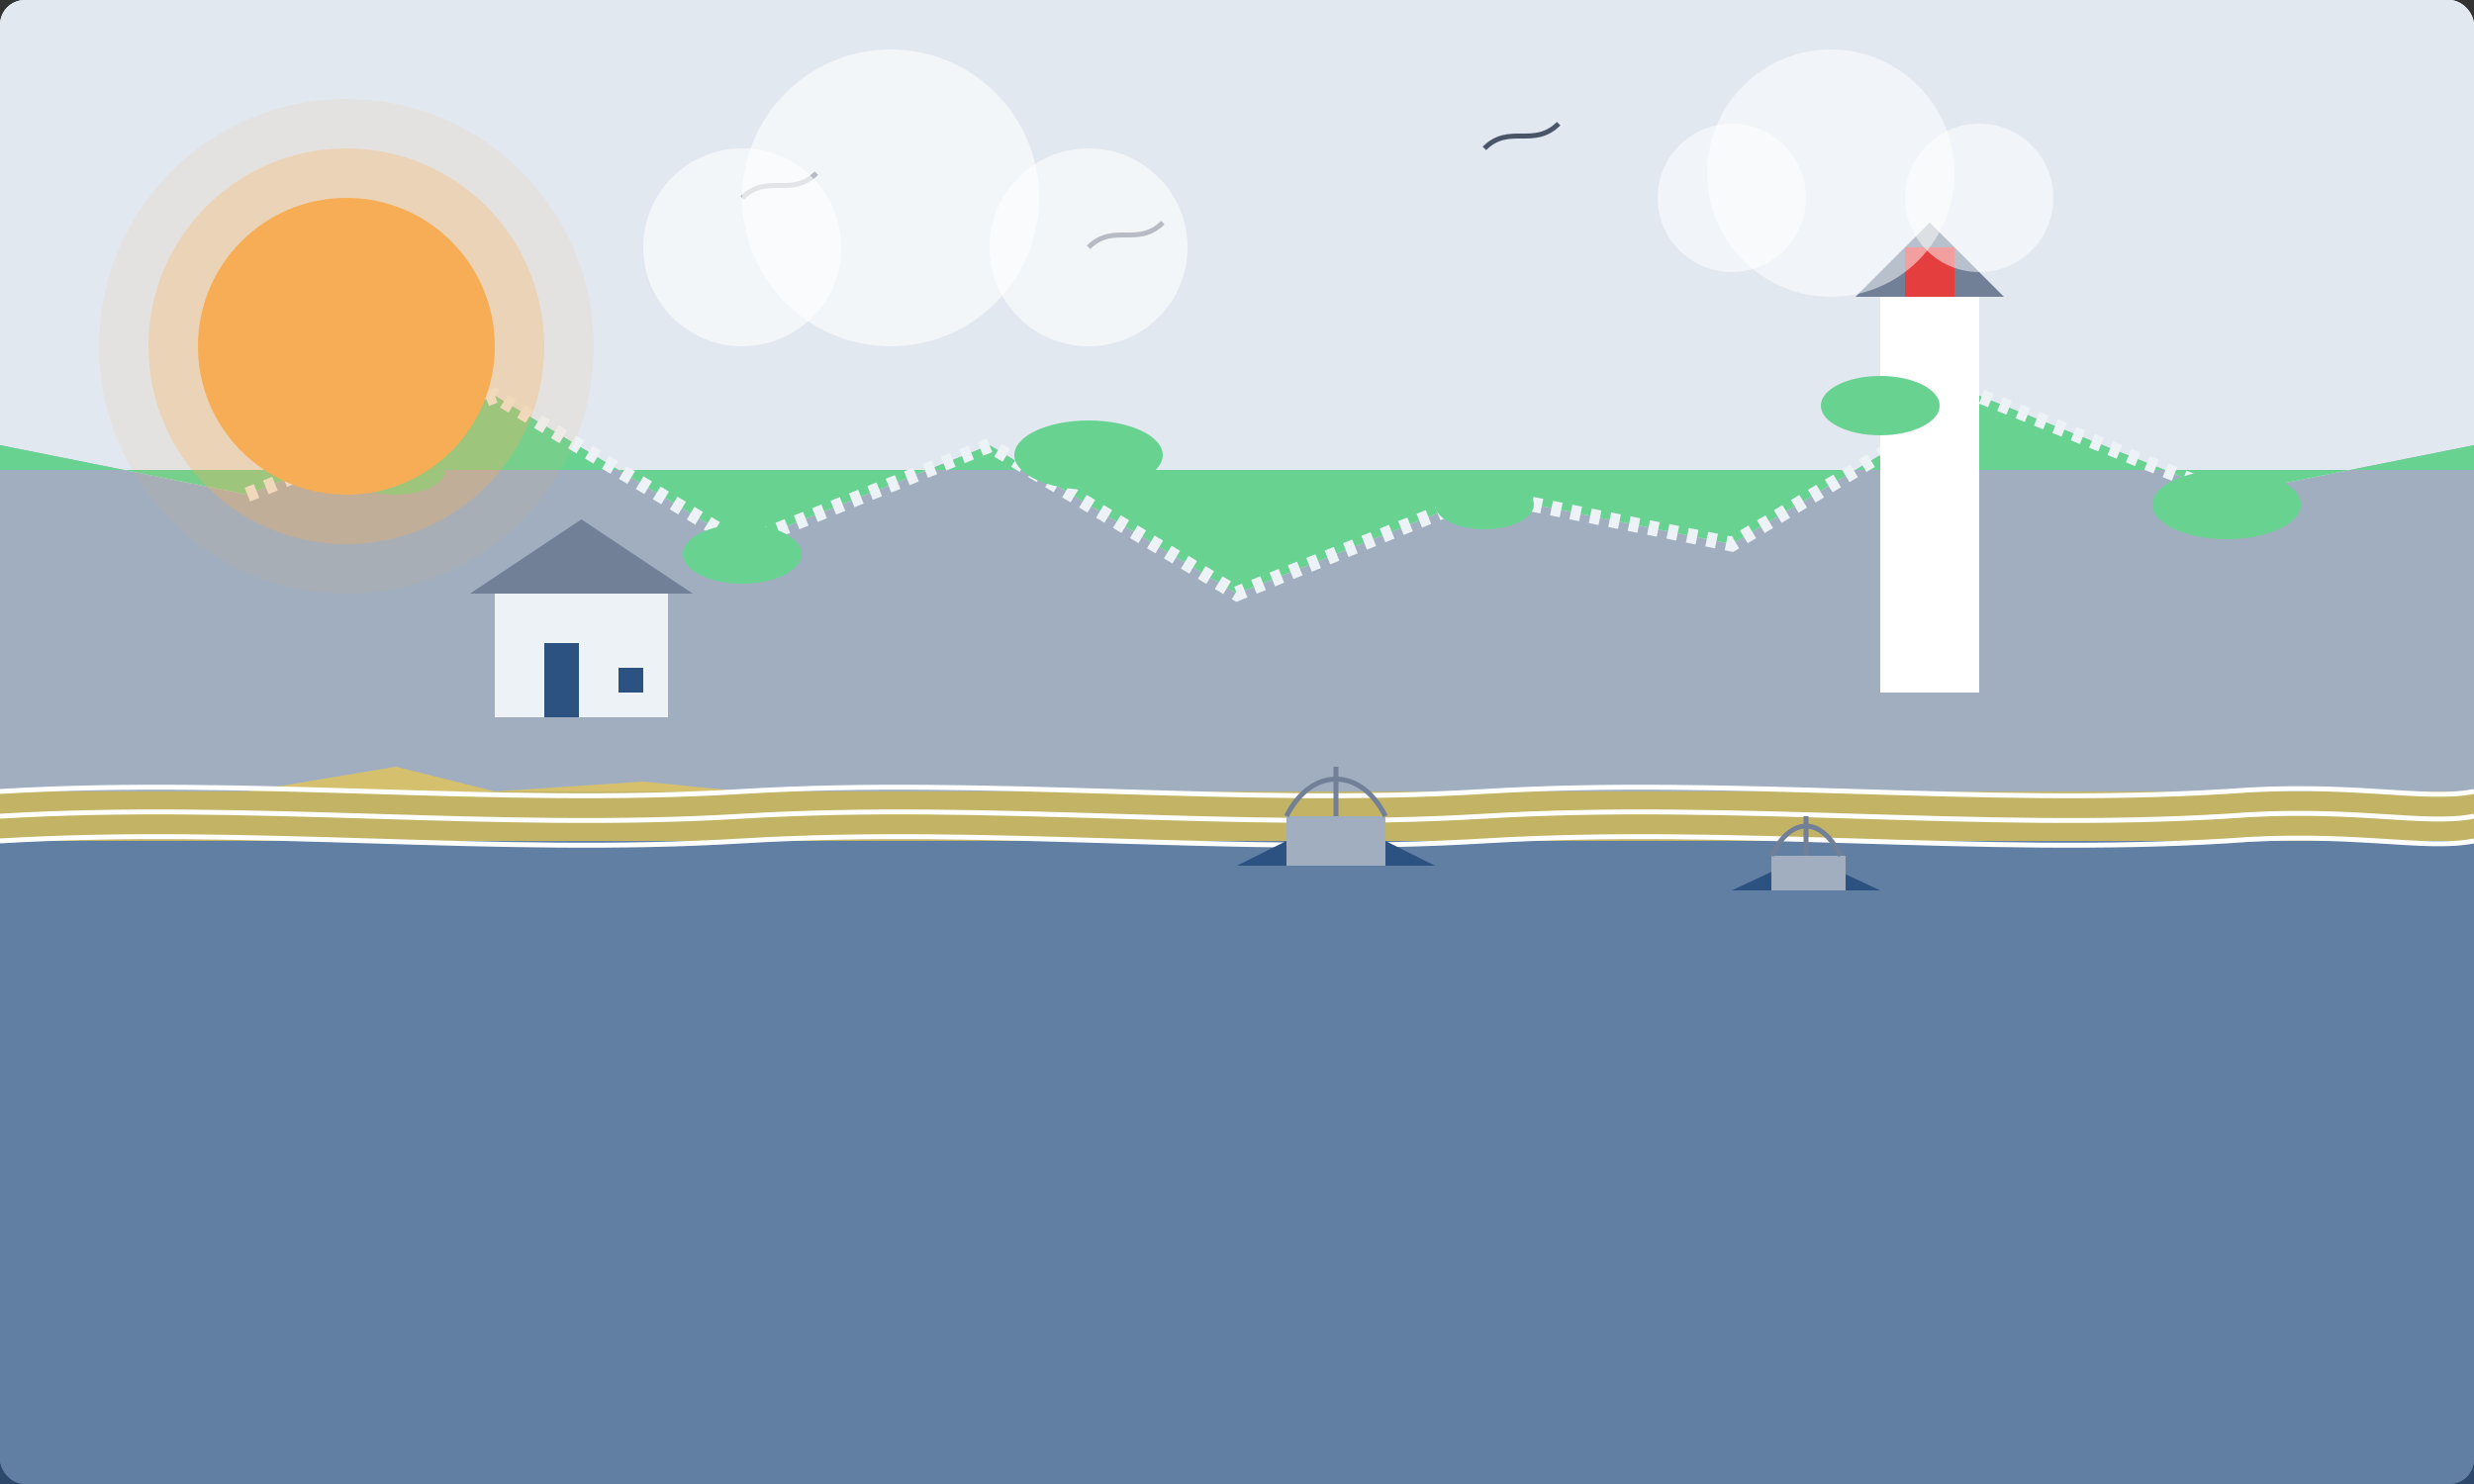 <svg width="500" height="300" viewBox="0 0 500 300" fill="none" xmlns="http://www.w3.org/2000/svg">
  <rect x="0" y="0" width="500" height="300" fill="#333333" stroke="none"/>
  <rect width="500" height="300" rx="5" fill="#f7fafc"/>
  
  <!-- Sky Background -->
  <rect width="500" height="300" rx="5" fill="#e2e8f0"/>
  
  <!-- Coastal Countryside Scene -->
  <g transform="translate(0, 0)">
    <!-- Ocean -->
    <rect x="0" y="160" width="500" height="140" fill="#2c5282" opacity="0.7"/>
    
    <!-- Distant Cliffs -->
    <path d="M0 90 L50 100 L100 80 L150 110 L200 90 L250 120 L300 100 L350 110 L400 80 L450 100 L500 90 L500 160 L0 160 Z" fill="#a0aec0"/>
    
    <!-- Cliff Top Greenery -->
    <path d="M0 90 L50 100 L100 80 L150 110 L200 90 L250 120 L300 100 L350 110 L400 80 L450 100 L500 90 L500 95 L0 95 Z" fill="#68d391"/>
    
    <!-- Coastal Path -->
    <path d="M50 100 L100 80 L150 110 L200 90 L250 120 L300 100 L350 110 L400 80 L450 100" stroke="#edf2f7" stroke-width="3" fill="none" stroke-dasharray="2,2"/>
    
    <!-- Beach Areas -->
    <path d="M50 160 L80 155 L100 160 L130 158 L150 160 L500 160 L500 170 L0 170 L0 160 L50 160 Z" fill="#ecc94b" fill-opacity="0.7"/>
    
    <!-- Waves -->
    <path d="M0 160 C50 157, 100 163, 150 160 C200 157, 250 163, 300 160 C350 157, 400 163, 450 160 C475 158, 490 162, 500 160" stroke="white" stroke-width="1"/>
    <path d="M0 165 C50 162, 100 168, 150 165 C200 162, 250 168, 300 165 C350 162, 400 168, 450 165 C475 163, 490 167, 500 165" stroke="white" stroke-width="1"/>
    <path d="M0 170 C50 167, 100 173, 150 170 C200 167, 250 173, 300 170 C350 167, 400 173, 450 170 C475 168, 490 172, 500 170" stroke="white" stroke-width="1"/>
    
    <!-- Lighthouse -->
    <rect x="380" y="60" width="20" height="80" fill="white"/>
    <polygon points="375,60 405,60 390,45" fill="#718096"/>
    <rect x="385" y="50" width="10" height="10" fill="#e53e3e"/>
    
    <!-- Coastal Cottage -->
    <rect x="100" y="120" width="35" height="25" fill="#edf2f7"/>
    <polygon points="95,120 140,120 117.5,105" fill="#718096"/>
    <rect x="110" y="130" width="7" height="15" fill="#2c5282"/>
    <rect x="125" y="135" width="5" height="5" fill="#2c5282"/>
    
    <!-- Fishing Boat -->
    <path d="M250 175 L270 165 L290 175" fill="#2c5282"/>
    <rect x="260" y="165" width="20" height="10" fill="#a0aec0"/>
    <line x1="270" y1="155" x2="270" y2="165" stroke="#718096" stroke-width="1"/>
    <path d="M260 165 C265 155, 275 155, 280 165" fill="none" stroke="#718096" stroke-width="1"/>
    
    <!-- Another Fishing Boat -->
    <path d="M350 180 L365 173 L380 180" fill="#2c5282"/>
    <rect x="358" y="173" width="15" height="7" fill="#a0aec0"/>
    <line x1="365" y1="165" x2="365" y2="173" stroke="#718096" stroke-width="1"/>
    <path d="M358 173 C362 165, 368 165, 372 173" fill="none" stroke="#718096" stroke-width="1"/>
    
    <!-- Seagulls -->
    <path d="M150 40 C155 35, 160 40, 165 35" stroke="#4a5568" stroke-width="1" fill="none"/>
    <path d="M220 50 C225 45, 230 50, 235 45" stroke="#4a5568" stroke-width="1" fill="none"/>
    <path d="M300 30 C305 25, 310 30, 315 25" stroke="#4a5568" stroke-width="1" fill="none"/>
    
    <!-- Cliffside Greenery and Details -->
    <ellipse cx="80" cy="95" rx="10" ry="5" fill="#68d391"/>
    <ellipse cx="150" cy="112" rx="12" ry="6" fill="#68d391"/>
    <ellipse cx="220" cy="92" rx="15" ry="7" fill="#68d391"/>
    <ellipse cx="300" cy="102" rx="10" ry="5" fill="#68d391"/>
    <ellipse cx="380" cy="82" rx="12" ry="6" fill="#68d391"/>
    <ellipse cx="450" cy="102" rx="15" ry="7" fill="#68d391"/>
  </g>
  
  <!-- Sun -->
  <circle cx="70" cy="70" r="30" fill="#f6ad55"/>
  <circle cx="70" cy="70" r="40" fill="#f6ad55" opacity="0.3"/>
  <circle cx="70" cy="70" r="50" fill="#f6ad55" opacity="0.1"/>
  
  <!-- Clouds -->
  <circle cx="150" cy="50" r="20" fill="white" fill-opacity="0.6"/>
  <circle cx="180" cy="40" r="30" fill="white" fill-opacity="0.6"/>
  <circle cx="220" cy="50" r="20" fill="white" fill-opacity="0.6"/>
  
  <circle cx="350" cy="40" r="15" fill="white" fill-opacity="0.5"/>
  <circle cx="370" cy="35" r="25" fill="white" fill-opacity="0.5"/>
  <circle cx="400" cy="40" r="15" fill="white" fill-opacity="0.5"/>
</svg>
